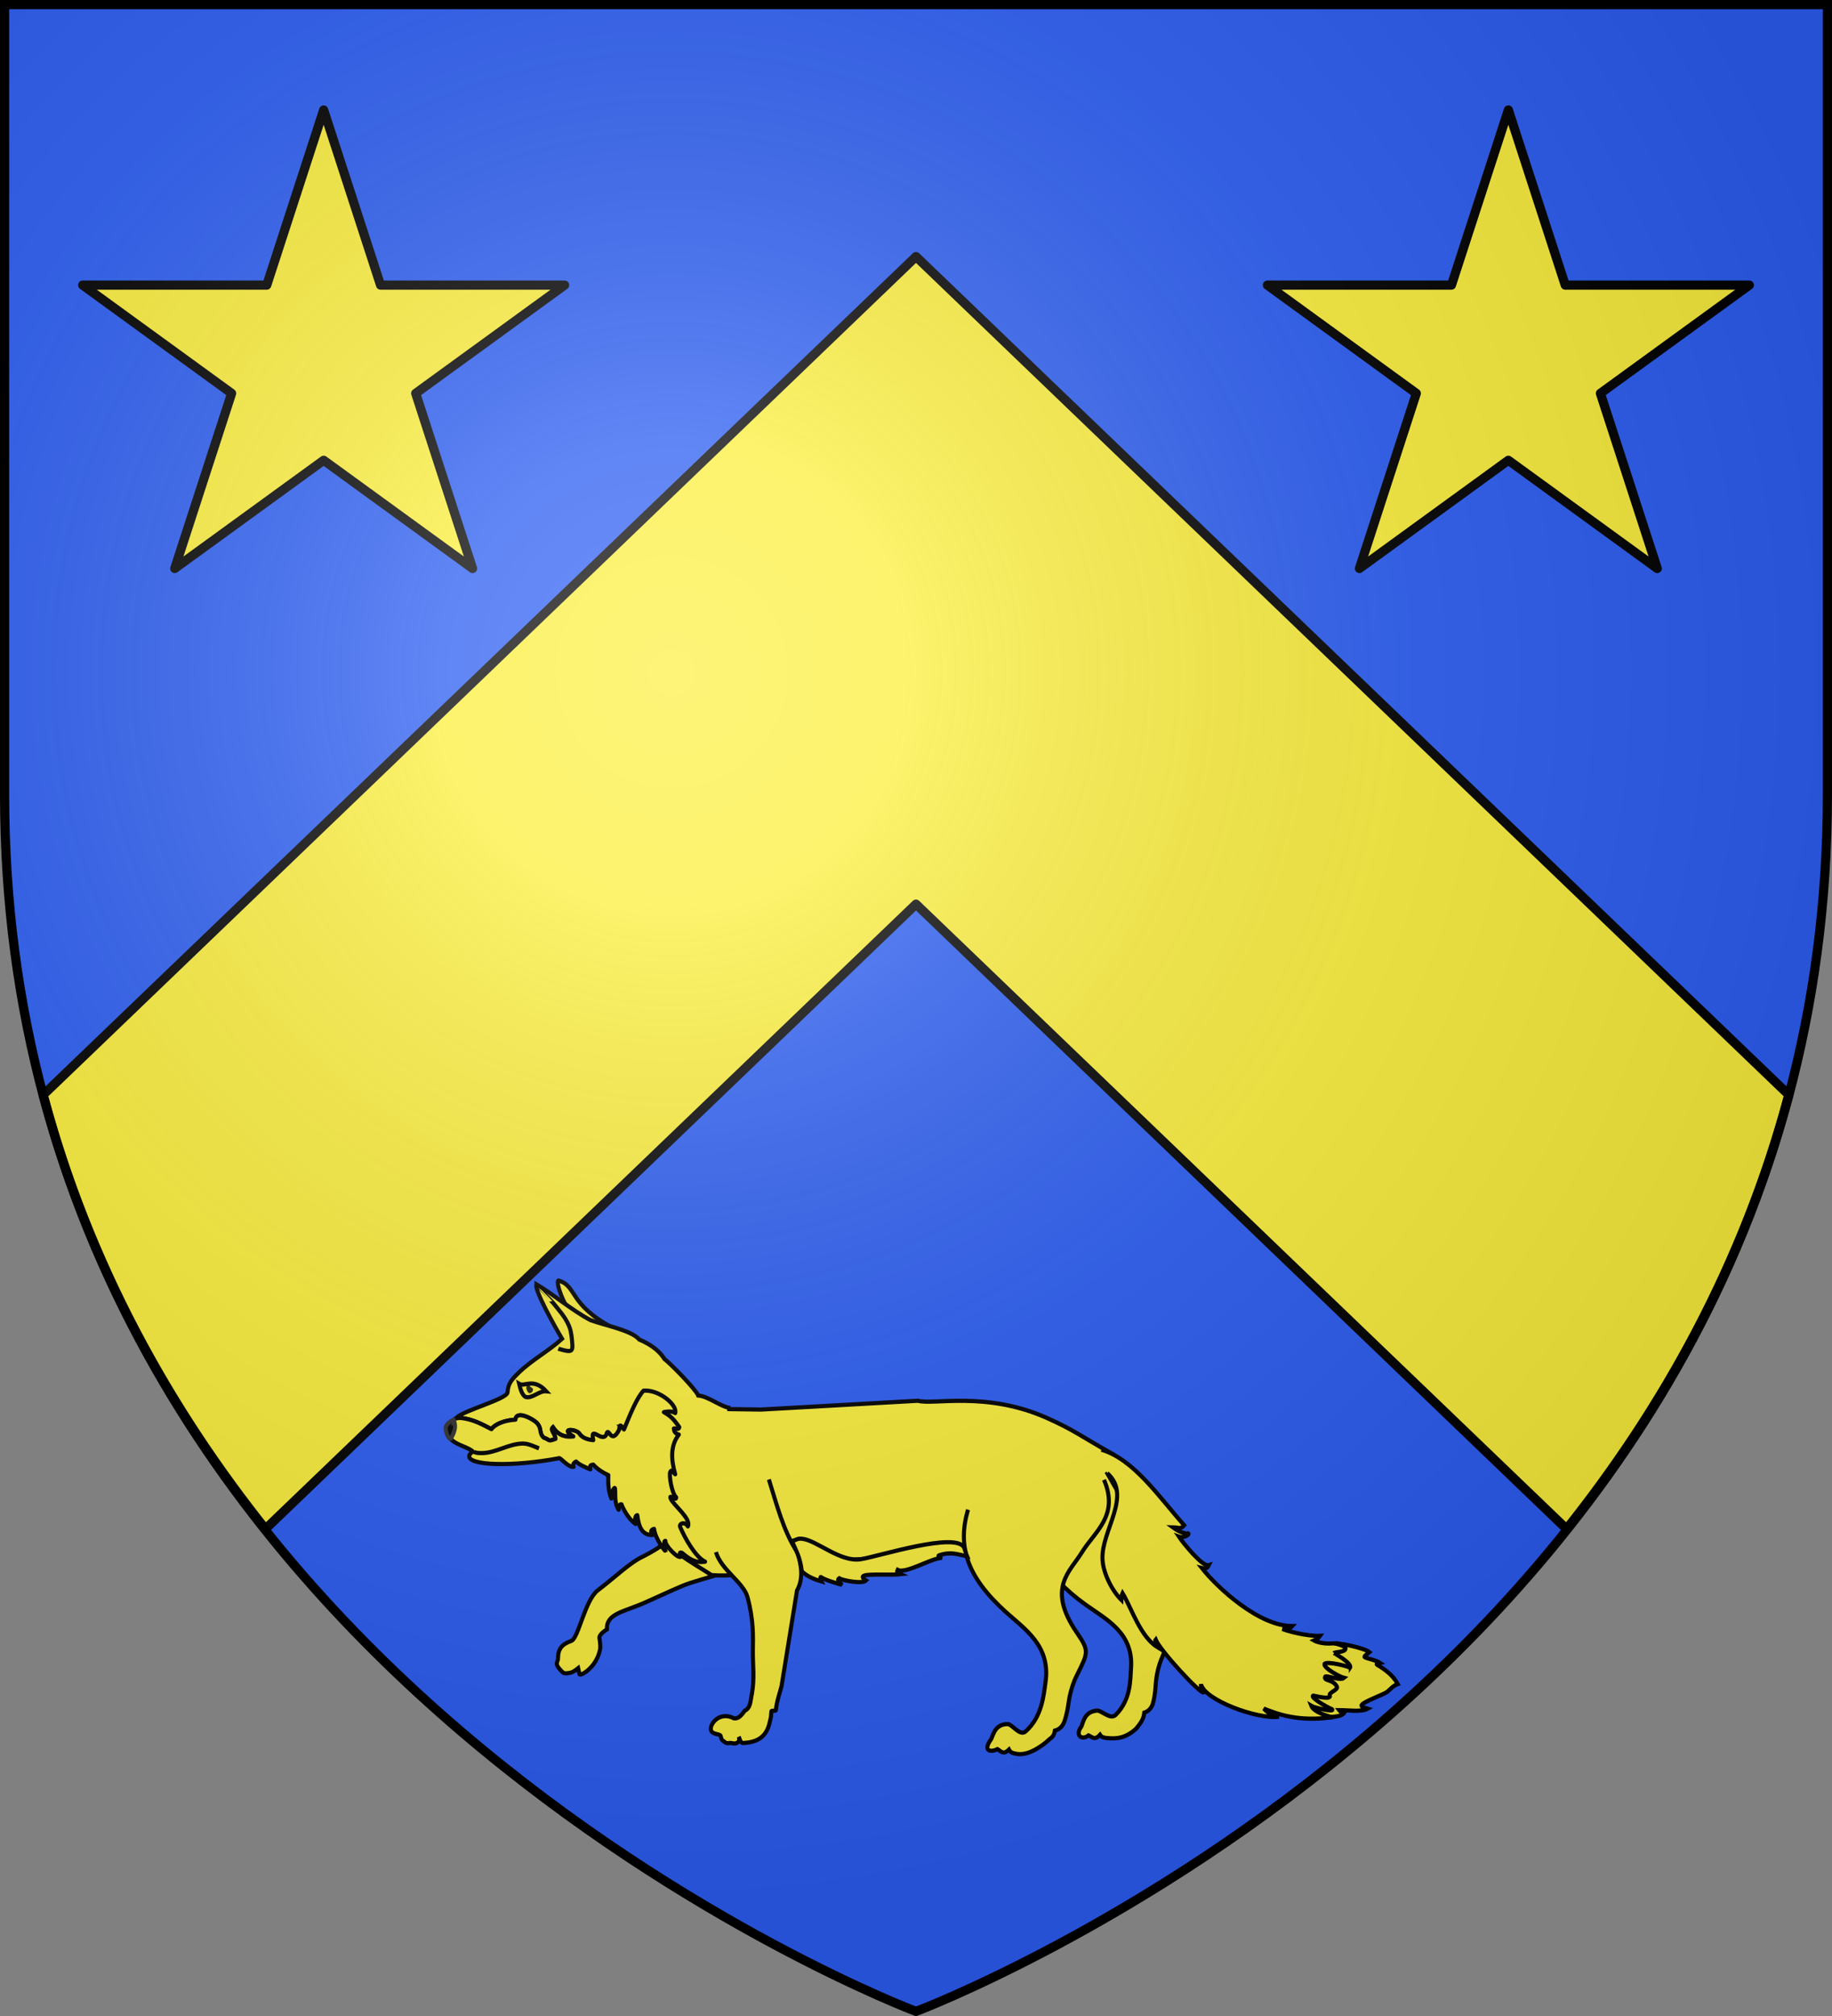 <svg xmlns="http://www.w3.org/2000/svg" xmlns:xlink="http://www.w3.org/1999/xlink" width="600" height="660" version="1.0"><rect width="100%" height="100%" fill="#808080" stroke="none"/><defs><radialGradient id="c" cx="-80" cy="-80" r="405" gradientUnits="userSpaceOnUse"><stop offset="0" style="stop-color:#fff;stop-opacity:.31"/><stop offset=".19" style="stop-color:#fff;stop-opacity:.25"/><stop offset=".6" style="stop-color:#6b6b6b;stop-opacity:.125"/><stop offset="1" style="stop-color:#000;stop-opacity:.125"/></radialGradient><path id="b" d="M-298.5-298.5h597V-40C298.5 246.31 0 358.5 0 358.5S-298.5 246.31-298.5-40z"/></defs><path d="M-298.5-40C-298.5 245.452 0 358.5 0 358.5S298.5 245.452 298.5-40v-258.5h-597z" style="fill:#2b5df2;fill-opacity:1;fill-rule:evenodd;stroke:none;display:inline" transform="translate(300 300)"/><path d="M300 84 14.156 358.438c14.871 55.811 41.53 102.93 72.782 142.125L300 296l213.063 204.563c31.252-39.195 57.91-86.314 72.78-142.125z" style="fill:#fcef3c;fill-opacity:1;stroke:#000;stroke-width:3;stroke-linecap:round;stroke-linejoin:round;stroke-miterlimit:4;stroke-dasharray:none;stroke-opacity:1;display:inline"/><g transform="translate(300 300)"><path id="a" d="m-194-264.002-18.63 57.343h-60.29l48.776 35.432-18.631 57.343L-194-149.316l48.775 35.432-18.63-57.343 48.774-35.432h-60.288z" style="fill:#fcef3c;fill-opacity:1;stroke:#000;stroke-width:3;stroke-linecap:butt;stroke-linejoin:round;stroke-miterlimit:4;stroke-dasharray:none;stroke-opacity:1"/><use xlink:href="#a" width="600" height="660" transform="translate(388)"/><path d="M250.903 1021.893c-11.893 8.224-4.643 4.418-25.547 10.884-5.827 1.802-14.423 5.9-27.809 11.661-13.091 5.634-23.746 6.425-23.339 15.93-1.598 1.003-4.706 3.148-4.592 5.031 0 0 .85 4.593.41 6.831-2.174 11.067-12.557 16.384-12.655 14.744l-.817-3.455s-2.759 2.177-4.418 2.55c-1.748.393-4.276.989-5.358-.44 0 0-2.9-2.59-3.31-4.372-.27-1.174.7-2.34.702-3.546.006-5.811 2.423-8.516 8.165-10.478 4.369-1.493 8.38-24.256 16.257-30.087 11.698-8.658 19.604-16.494 28.203-20.365 9.857-4.876 20.087-11.617 20.611-16.443" style="opacity:1;fill:#fcef3c;stroke:#000;stroke-width:2.5;stroke-miterlimit:4;stroke-dasharray:none;stroke-opacity:1" transform="matrix(.533 0 0 .55 -194.09 -349.775)"/><path d="M151.484 869.766c-2.87-.428-9.032-15.903-7.052-17.048 11.611 3.183 5.887 14.12 33.799 28.39 3.095 13.124-22.48-9.267-26.747-11.342z" style="fill:#fcef3c;fill-opacity:1;fill-rule:evenodd;stroke:#000;stroke-width:2.5;stroke-linecap:butt;stroke-linejoin:miter;stroke-miterlimit:4;stroke-dasharray:none;stroke-opacity:1" transform="matrix(.533 0 0 .55 -194.09 -349.775)"/><path d="M130.969 854.994c-1.765 2.674 11.058 24.889 15.687 32.406-8.336 7.38-18.518 12.54-26.719 20.25-4.25 3.997-6.432 6.413-6.78 11.625-.273 4.068-27.524 10.857-31.282 15.156 8.932-.025 16.084 4.191 21.375 6.75 2.192-2.86 7.563-5.198 14.781-5.656.49-5.974 11.129-.128 13.125 1.969 3.355 3.523 1.049 5.92 4.25 8.781 3.89 1.229 2.236 2.493 7.219.688-.14-3.392-3.474-5.092-1.562-6.938 3.802 5.697 8.69 5.899 12.562 5.5-8.703-5.306 1.956-4.359 3.688-1.656.26.394.57.74.906 1.062l-15.563 2.781c2.988 6.12 12.609 3.414 24 13 11.934 10.043 25.734 32.37 31.938 36.938 14.186 16.233 26.893 22.162 39.937 30.406 10.994.84 21.589-.273 31.375-5.469l121.657-8.156 90.937-45.875 2.813-12.375c-19.603-10.711-24.268-14.565-40.782-21.687-37.337-16.103-69.878-7.57-79.156-10.219L269 929.525l-20.75-.281 1.781-.719c-5.25-.243-13.605-7.029-19.719-7.375-1.554-3.728-16.17-18.175-20.687-21.719h-.031c-2.857-4.42-7.658-8.36-15.531-11.625-4.732-5.485-21.34-8.423-29.97-11.531-11.4-5.839-22.058-14.84-33.124-21.281zm51.969 84.718c.305-.01.646.24 1 .625l-1.844.344c.243-.628.527-.958.844-.969z" style="fill:#fcef3c;stroke:#000;stroke-width:2.5;stroke-opacity:1" transform="matrix(.533 0 0 .55 -194.09 -349.775)"/><path d="M440.324 990.148c-4.75 21.146 2.459 37.601 27.701 55.286 12.54 8.785 29.697 16.678 28.256 37.715-.507 7.404-.016 18.936-9.371 28.055-3.382 3.297-8.72-2.772-11.645-2.49-7.541.729-8.248 6.545-9.415 9.367-4.289 5.48.262 8.555 4.331 5.396 2.075.834 3.71 3.214 7.037-.349 1.116 1.706 2.904 1.79 4.465 1.942 5.676.55 11.297.089 17.663-5.542 2.274-2.73 4.703-5.339 5.07-9.578 2.877-.89 4.688-3.178 5.386-5.756 1.381-5.102 1.417-8.66 1.73-12.111.442-4.864 1.741-10.18 3.415-14.03 6.105-14.044 6.692-14.718-2.038-24.586-20.708-23.404-20.65-35.396-17.18-45.141 4.69-13.168-3.412-22.357-14.603-41.76" style="fill:#fcef3c;stroke:#000;stroke-width:2.5;stroke-linecap:butt;stroke-linejoin:miter;stroke-opacity:1" transform="matrix(.533 0 0 .55 -194.09 -349.775)"/><path d="M396.098 989.11c-6.576 21.74-.828 39.656 22.777 60.516 11.727 10.363 28.13 20.214 24.861 42.142-1.15 7.717-2.09 20.607-12.205 29.31-3.656 3.147-8.195-4.36-11.133-4.333-7.576.072-8.613 6.01-10.021 8.862-5.865 7.92.457 7.808 3.844 6.055 1.994 1.066 3.416 3.71 7.04.28.964 1.89 2.737 2.144 4.28 2.446 5.606 1.098 11.882-1.629 18.715-6.95 2.503-2.654 4.513-2.408 5.248-6.82 2.944-.67 4.947-2.902 5.868-5.542 1.82-5.223 2.166-8.95 2.78-12.541.863-5.06 2.62-10.515 4.623-14.399 7.306-14.166 7.95-14.82.113-25.968-18.59-26.442-4.096-36.101 3.273-47.765 7.74-12.252 22.963-21.693 13.505-43.067" style="fill:#fcef3c;stroke:#000;stroke-width:2.5;stroke-linecap:butt;stroke-linejoin:miter;stroke-opacity:1" transform="matrix(.533 0 0 .55 -194.09 -349.775)"/><path d="M619.763 1068.91c3.253-1.126 20.135 2.684 22.982 4.978-1.89 1.57-3.613 2.65-2.781 3.074 2.024 1.03 6.867 1.707 9.369 3.367-1.345.306-2.88.426-1.757 1.17 4.94 2.789 9.796 6.368 12.59 11.419-2.646.888-4.334 2.787-6.149 4.391-2.039 1.802-14.816 5.875-16.102 8.198.043 1.449 1.262 1.262 3.806 2.05-4.02 2.155-11.724.877-17.567.877 1.033 1.318 2.057 1.212 3.22 1.464-1.46 2.301-6.255 2.41-7.611 2.635-33.162 5.437-13.9-42.047 0-43.622z" style="fill:#fcef3c;fill-opacity:1;fill-rule:evenodd;stroke:#000;stroke-width:2.5;stroke-linecap:butt;stroke-linejoin:miter;stroke-miterlimit:4;stroke-dasharray:none;stroke-opacity:1" transform="matrix(.533 0 0 .55 -194.09 -349.775)"/><path d="M481.63 967.374c15.593 13.386-3.554 33.984-2.907 51.063.318 8.392 5.904 18.935 11.625 24.406.041-1.357.165-3.05.688-4.094 5.531 8.878 10.985 26.1 21.5 32.219-.75-2.287-1.797-3.917-1.156-4.594 2.798 6.642 27.34 32.343 29.437 31.5-1.1-2.678-1.783-3.353-1.531-4.812 2.2 9.369 34.65 20.996 47.844 19.312-4.983-.808-6.57-2.288-9.313-4.843 8.423 3.167 20.973 8.017 42.348 5.11-1.907-.173-11.562-2.9-13.098-6.704 1.788 1.044 14.282 3.9 12.781 2.031-4.144-1.757-13.81-7.324-11.562-8.187.62.108 11.737 2.892 10.031-.188-.472-1.658 5.337-3.32 4.5-5.031-2.274-4.652-7.984-3.28-7.312-5.781-.257-1.717 9.199 2.469 11.625.468-2.889-.72-12.457-5.884-12-8.218.92-2.052 15.513 1.422 15.656 2.28 1.918-2.588-9.95-8.943-9.813-8.843.734-.762 7.088-.427 7.094-2.656.661-1.016-5.234-3.418-8.594-3.094-3.298.318-8.218-.34-10.843-1.781 1.912-.93 2.225-.592 3.78-2.688-4.152.247-15.092-1.222-23.093-4.093 2.858.118 4.198.196 6.031-1.75-20.487.081-46.205-23.002-55.562-34.563 2.414.565 3.228.226 4.219-1.656-3.722 1.152-15.71-13.227-18.344-17.063 3.438 1.133 6.97-1.506 5.687-1.937-1.083.553-5.453-.722-9.406-3.563 3.767.058 4.731 1.358 7-1.218-15.655-17.06-30.944-39.29-50.875-45" style="fill:#fcef3c;fill-opacity:1;fill-rule:evenodd;stroke:#000;stroke-width:2.5;stroke-linecap:butt;stroke-linejoin:miter;stroke-miterlimit:4;stroke-dasharray:none;stroke-opacity:1" transform="matrix(.533 0 0 .55 -194.09 -349.775)"/><path d="M241.22 1014.37c3.275 10.704 16.927 18.005 19.384 26.796 3.925 14.049 3.39 23.798 3.296 31.581-.103 8.674 1.17 16.668-.616 26.177-.91 3.646-.513 8.077-4.425 9.921-2.768 3.898-4.554 4.728-6.588 4.46-8.792-4.41-14.932 3.391-14.142 6.87.714 3.138 5.627 2.072 6.03 3.738.418 1.732.234 1.97 2.493 3.56 1.884 1.328 2.387.109 4.46.64 3.115.797 5.243-1.08 4.137-3.853.794 1.676.966 4.191 3.358 3.713 14.595-.851 15.134-10.63 16.446-15.658 0 0 .08-2.204.264-3.243.092-.52 2.687-.015 2.733-.541.443-5.097 2.233-9.714 3.485-14.414l9.5-56.924c3.754-6.431 3.006-14.213.276-22.59-8.62-12.647-12.658-28.348-17.57-43.467" style="fill:#fcef3c;stroke:#000;stroke-width:2.5;stroke-linecap:butt;stroke-linejoin:miter;stroke-opacity:1" transform="matrix(.533 0 0 .55 -194.09 -349.775)"/><path d="M287.873 1007.71c2.42 5.469 5.135 9.68 6.119 18.064 3.052 3.025 7.918 4.922 11.987 6.055-.936-1.75-.526-2.8-.275-2.62 2.588 1.85 9.797 3.76 13.002 4.668-1.929-1.804-3.313-3.028-1.739-3.939 2.044 1.347 14.179 3.56 16.481 1.359-2.379-1.422-3.15-2.907.537-3.295 5.59-.587 15.036.112 20.776-.49-2.91-1.304-2.268-1.44-1.812-2.533 5.098 2.497 20.996-7.312 27.217-7.13-1.363-.564-2.75-1.097-1.93-1.563 7.324-2.3 10.859-.667 17.28.574-.766-1.686-1.118-3.636-1.884-5.321-5.391-9.193-51.217 5.028-63.224 7.038-12.64 2.116-27.223-11.25-36.224-12.15-3.342-.334-3.094.756-6.31 1.283z" style="fill:#fcef3c;fill-opacity:1;fill-rule:evenodd;stroke:#000;stroke-width:2.5;stroke-linecap:butt;stroke-linejoin:miter;stroke-miterlimit:4;stroke-dasharray:none;stroke-opacity:1" transform="matrix(.533 0 0 .55 -194.09 -349.775)"/><path d="M197.61 918.239c-.298.005-.596.004-.89.03-4.273 4.512-8.144 13.997-12.024 23.096-1.143-1.703-2.981-4.185-2.82-.089-5.32 10.265-6.618-2.691-8.016 3.177-2.688 5.053-10.14-6.023-8.016 3.265-3.104-.257-6.757-1.196-8.52-3.86-1.732-2.702-12.414-3.643-3.711 1.663-3.873.4-8.756.205-12.558-5.492-1.911 1.846 1.434 3.556 1.574 6.947-4.983 1.806-3.325.516-7.214-.712-3.202-2.861-.89-5.235-4.246-8.758-1.372-1.442-6.828-4.67-10.272-4.602-1.565.03-2.726.746-2.88 2.613-7.217.458-12.562 2.81-14.754 5.67-4.917-2.378-11.437-6.201-19.505-6.71-.828.103-1.752.2-2.523.297-3.813 3.093-5.981 7.7-3.295 12.024 3.628 3.738 9.067 4.447 13.359 7.214 1.021.757-1.782 1.82-1.692 3.087-.804 5.78 26.547 6.648 55.397 1.366 1.084.17 5.964 5.827 8.787 5.136-.864-1.82.513-2.577 1.514-3.147 1.596 1.907 7.044 3.962 8.728 4.661-.231-2.507-.171-2.42 1.811-2.82 1.69 2.03 5.423 4.635 9.233 6.234-.176 4.937.04 9.867 1.9 13.983-.277-2.96 1.982-7.94 2.227-5.819.365 3.708-.523 8.541 2.226 12.499.203-2.432.73-3.634 1.781-3.207.518 1.632 3.844 8.526 8.64 11.638-.342-1.248-.729-4.98 1.039-5.225.508 3.474 1.462 12.374 9.47 11.756-1.413-1.53-1.36-3.105.831-3.622.67 5.874 6.814 13.469 7.006 13.211-.542-1.824-1.352-6.169-.059-6.056-.423 2.774 8.67 11.813 9.797 9.055-1.895-2.372-.26-2.452.712-1.693 4.417 3.622 7.973 5.88 13.894 5.018-5.815-2.64-12.412-14.005-15.289-20.574-.925-2.112 2.833-3.614 4.72-.415 2.252-4.597-9.034-12.784-10.568-16.566-1.305-3.216 3.817 2.001 3.325-.831-2.667-2.17-4.481-13.27-3.593-15.022.952-1.876 1.445.05 3.058 1.395-2.764-9.32-2.823-17.328 2.227-23.631-1.92-.538-3.036-1.594-3.058-3.622 1.04-.26 3.138 1.052 3.325-.831-3.16-4.215-4.659-6.264-9.47-8.906 1.555-.348 5.418-.799 6.976.564 1.408-4.748-9.344-13.575-18.584-13.39z" style="fill:#fcef3c;fill-opacity:1;fill-rule:evenodd;stroke:#000;stroke-width:2.5;stroke-linecap:butt;stroke-linejoin:round;stroke-miterlimit:4;stroke-dasharray:none;stroke-opacity:1" transform="matrix(.533 0 0 .55 -194.09 -349.775)"/><path d="M120.308 914.221c3.37 1.953 8.813-3.84 16.613 4.407-4.287-.415-8.556 4.559-12.757 3.384-2.252-1.377-3.147-4.933-3.856-7.79z" style="fill:#fcef3c;fill-opacity:1;fill-rule:evenodd;stroke:#000;stroke-width:2.5;stroke-linecap:butt;stroke-linejoin:miter;marker:none;marker-start:none;marker-mid:none;marker-end:none;stroke-miterlimit:4;stroke-dasharray:none;stroke-dashoffset:0;stroke-opacity:1;visibility:visible;display:inline;overflow:visible" transform="matrix(.533 0 0 .55 -194.09 -349.775)"/><path d="M80.257 936.185c.256-1.688-4.388 1.758-4.887 3.27-.993 3.007 2.45 10.19 3.554 6.328 1.872-3.39 2.593-6.351 1.333-9.598z" style="fill:#000;fill-opacity:1;fill-rule:evenodd;stroke:#313131;stroke-width:2.5;stroke-linecap:butt;stroke-linejoin:miter;stroke-miterlimit:4;stroke-dasharray:none;stroke-opacity:1" transform="matrix(.533 0 0 .55 -194.09 -349.775)"/><g style="stroke:#000;stroke-width:1.572;stroke-miterlimit:4;stroke-dasharray:none;stroke-opacity:1"><path d="M-1162.131-473.06c.486.064 1.143.145 3.176-.657 5.023-1.98 8.361-6.895 13.427-8.891 2.049-.807 4.343-.544 6.532-.544" style="fill:none;fill-rule:evenodd;stroke:#000;stroke-width:1.572;stroke-linecap:butt;stroke-linejoin:miter;stroke-miterlimit:4;stroke-dasharray:none;stroke-opacity:1" transform="matrix(.793 .309 -.299 .818 635.285 921.336)"/></g><path d="M131.738 856.722c.015-.035 4.4 4.297 7.852 7.67 1.98 1.934 3.66 4.224 5.373 6.2 2.647 3.056 4.682 6.04 6.162 9.618 1.268 3.065 1.603 7.163 1.836 10.47.234 3.313-.306 4.354-3.38 3.895-1.618-.241-4.8-1.108-5.208-1.277" style="fill:none;fill-rule:evenodd;stroke:#000;stroke-width:2.5;stroke-linecap:butt;stroke-linejoin:miter;stroke-miterlimit:4;stroke-dasharray:none;stroke-opacity:1" transform="matrix(.533 0 0 .55 -194.09 -349.775)"/><path d="M125.76 913.122s-1.217 2.598-1.042 3.754c.156 1.03.867 2.665 1.877 2.92.624.156 1.516-.51 1.877-1.044.282-.418.41-1.206.208-1.668-.216-.493-1.46-1.043-1.46-1.043z" style="opacity:.857;fill:#000;fill-opacity:1;stroke:none;stroke-width:2.5;stroke-linecap:butt;stroke-linejoin:round;stroke-miterlimit:4;stroke-dasharray:none;stroke-opacity:1" transform="matrix(.533 0 0 .55 -194.09 -349.775)"/></g><use xlink:href="#b" width="600" height="660" style="fill:url(#c)" transform="translate(300 300)"/><use xlink:href="#b" width="600" height="660" style="fill:none;stroke:#000;stroke-width:3" transform="translate(300 300)"/></svg>